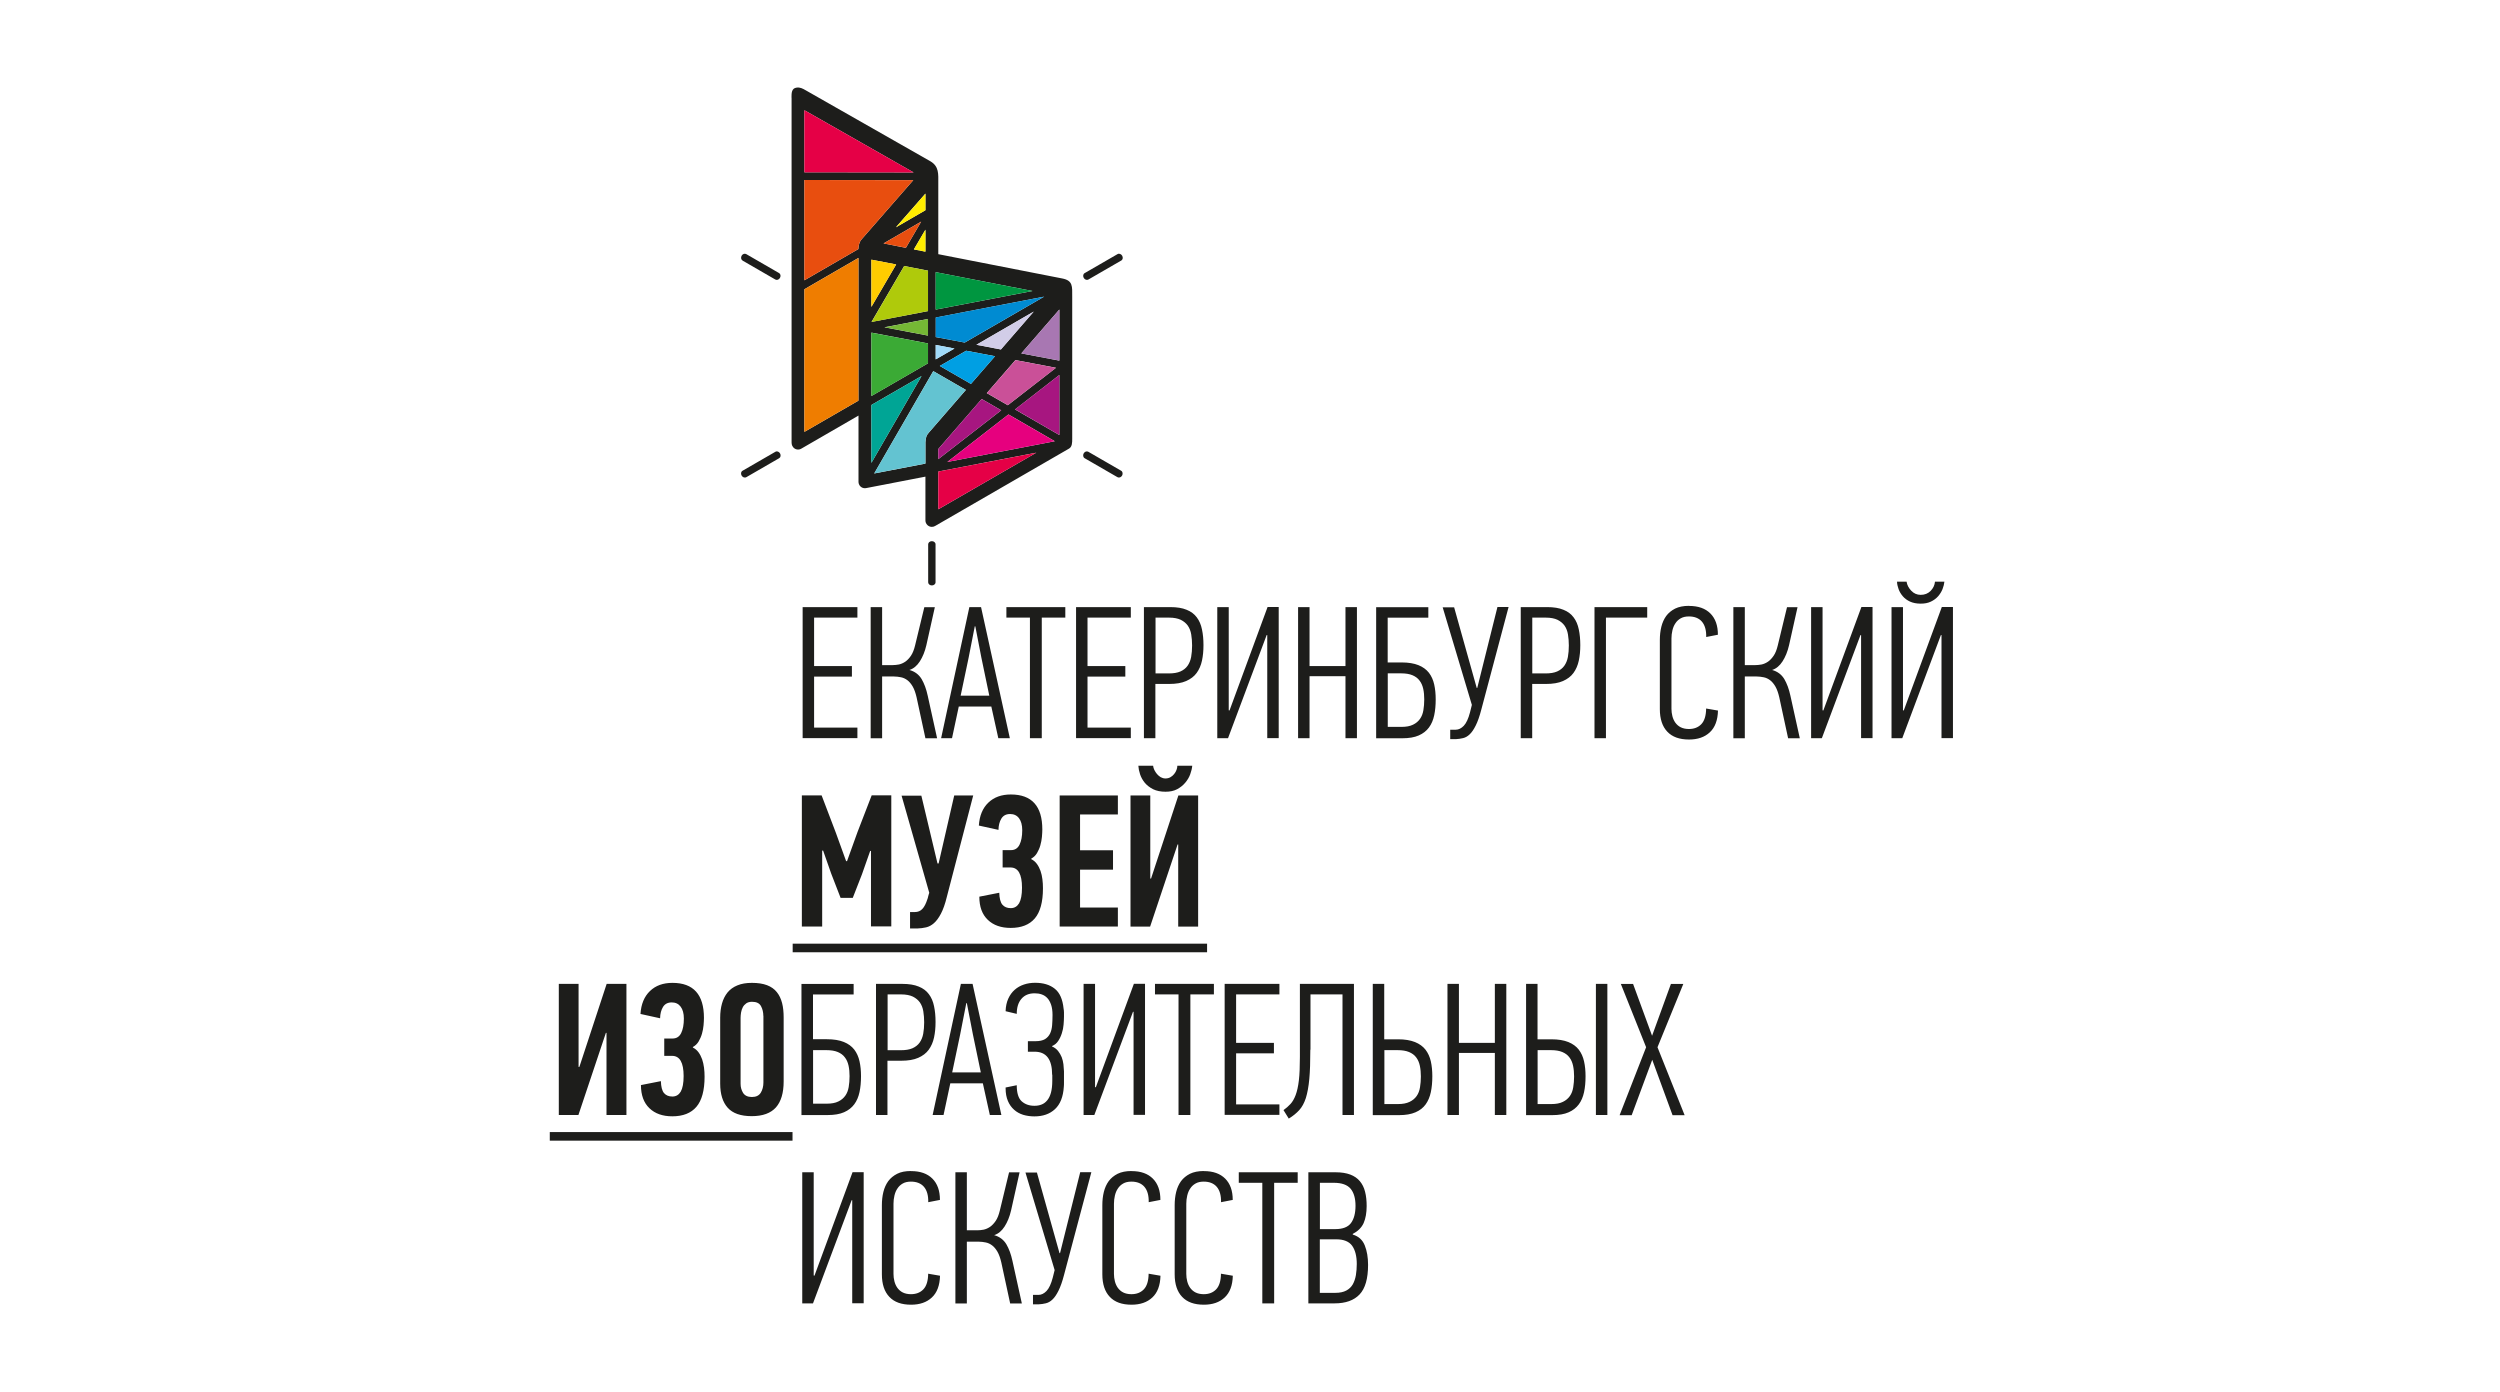 <?xml version="1.0" encoding="UTF-8"?> <svg xmlns="http://www.w3.org/2000/svg" width="914" height="509" viewBox="0 0 914 509" fill="none"><g clip-path="url(#clip0_635_85)"><path d="M201 413.892H289.746V417.02H201V413.892ZM289.803 345.016H441.308V348.144H289.803V345.016ZM495.577 440.84C495.577 438.142 494.975 436.047 493.799 434.612C492.594 433.178 490.557 432.431 487.66 432.431H482.555V449.364H488.205C490.902 449.364 492.823 448.617 493.913 447.154C495.003 445.69 495.577 443.566 495.577 440.811V440.84ZM496.036 462.134C496.036 459.236 495.462 457.026 494.344 455.448C493.225 453.898 491.275 453.094 488.521 453.094H482.526V472.667H488.177C489.84 472.667 491.16 472.38 492.192 471.835C493.225 471.289 494.028 470.514 494.573 469.567C495.118 468.592 495.491 467.472 495.72 466.181C495.921 464.889 496.036 463.541 496.036 462.106V462.134ZM494.602 451.372C496.724 452.004 498.158 453.324 498.962 455.333C499.765 457.342 500.166 459.695 500.166 462.45C500.166 467.444 499.134 471.06 497.069 473.241C495.003 475.422 491.963 476.512 487.919 476.512H478.338V428.586H488.378C490.443 428.586 492.192 428.873 493.655 429.418C495.089 429.963 496.265 430.767 497.155 431.829C498.044 432.891 498.703 434.182 499.076 435.732C499.478 437.281 499.65 439.003 499.65 440.926C499.65 443.394 499.277 445.461 498.56 447.125C497.814 448.79 496.495 450.11 494.573 451.114V451.401L494.602 451.372ZM465.832 432.431V476.512H461.501V432.431H452.896V428.586H474.437V432.431H465.832ZM440.161 428.155C443.517 428.155 446.098 429.074 447.934 430.91C449.77 432.747 450.688 435.33 450.688 438.688L446.414 439.52C446.471 437.052 445.926 435.158 444.836 433.895C443.746 432.632 442.14 432.001 440.075 432.001C438.87 432.001 437.895 432.23 437.092 432.69C436.289 433.149 435.629 433.751 435.141 434.526C434.625 435.273 434.281 436.134 434.051 437.109C433.822 438.085 433.707 439.061 433.707 440.094V465.75C433.707 466.669 433.822 467.587 434.051 468.477C434.281 469.366 434.654 470.17 435.141 470.859C435.658 471.548 436.289 472.122 437.092 472.523C437.895 472.925 438.899 473.155 440.075 473.155C441.968 473.155 443.46 472.581 444.607 471.404C445.754 470.227 446.357 468.305 446.385 465.664L450.716 466.41C450.63 469.94 449.626 472.609 447.733 474.36C445.84 476.139 443.287 477 440.132 477C436.633 477 433.994 476.053 432.187 474.13C430.38 472.236 429.462 469.481 429.462 465.894V440.61C429.462 438.917 429.634 437.31 430.007 435.789C430.38 434.268 430.982 432.948 431.785 431.829C432.617 430.709 433.707 429.82 435.055 429.131C436.403 428.471 438.096 428.127 440.104 428.127L440.161 428.155ZM413.715 428.155C417.071 428.155 419.652 429.074 421.488 430.91C423.324 432.747 424.242 435.33 424.242 438.688L419.968 439.52C420.025 437.052 419.48 435.158 418.39 433.895C417.3 432.632 415.694 432.001 413.629 432.001C412.424 432.001 411.449 432.23 410.646 432.69C409.843 433.149 409.183 433.751 408.695 434.526C408.179 435.273 407.835 436.134 407.605 437.109C407.376 438.085 407.261 439.061 407.261 440.094V465.75C407.261 466.669 407.376 467.587 407.605 468.477C407.835 469.366 408.208 470.17 408.695 470.859C409.212 471.548 409.843 472.122 410.646 472.523C411.449 472.925 412.453 473.155 413.629 473.155C415.522 473.155 417.014 472.581 418.161 471.404C419.308 470.227 419.911 468.305 419.939 465.664L424.27 466.41C424.184 469.94 423.18 472.609 421.287 474.36C419.394 476.139 416.841 477 413.686 477C410.187 477 407.548 476.053 405.741 474.13C403.934 472.236 403.016 469.481 403.016 465.894V440.61C403.016 438.917 403.188 437.31 403.561 435.789C403.934 434.268 404.536 432.948 405.339 431.829C406.171 430.709 407.261 429.82 408.609 429.131C409.957 428.471 411.65 428.127 413.658 428.127L413.715 428.155ZM387.556 458.117L394.927 428.557H399L389.019 466.095C388.388 468.534 387.699 470.457 386.982 471.892C386.265 473.327 385.548 474.389 384.774 475.106C384.028 475.824 383.225 476.283 382.364 476.484C381.504 476.685 380.643 476.828 379.783 476.857H377.66V473.413H379.668C380.729 473.413 381.704 472.925 382.622 471.978C383.54 471.002 384.286 469.395 384.888 467.099L385.577 464.344L374.907 428.672H379.094L387.355 458.145H387.556V458.117ZM349.292 476.512V428.586H353.48V449.794H357.324C358.069 449.794 358.815 449.708 359.618 449.564C360.422 449.392 361.196 449.048 361.97 448.531C362.716 448.015 363.405 447.269 364.036 446.35C364.667 445.403 365.154 444.169 365.527 442.619L368.912 428.614H372.755L369.658 442.505C369.113 444.858 368.309 446.809 367.277 448.416C366.244 450.024 364.982 451.085 363.462 451.573C365.441 452.119 366.904 453.238 367.908 454.874C368.883 456.538 369.629 458.547 370.145 460.958L373.587 476.541H369.313L366.072 461.532C365.699 459.925 365.24 458.633 364.667 457.629C364.093 456.653 363.462 455.878 362.745 455.333C362.028 454.788 361.253 454.414 360.393 454.242C359.532 454.07 358.672 453.955 357.811 453.955H353.48V476.541H349.292V476.512ZM333.115 428.155C336.471 428.155 339.052 429.074 340.888 430.91C342.724 432.747 343.642 435.33 343.642 438.688L339.368 439.52C339.425 437.052 338.88 435.158 337.79 433.895C336.7 432.632 335.094 432.001 333.029 432.001C331.824 432.001 330.849 432.23 330.046 432.69C329.243 433.149 328.583 433.751 328.095 434.526C327.579 435.273 327.235 436.134 327.006 437.109C326.776 438.085 326.661 439.061 326.661 440.094V465.75C326.661 466.669 326.776 467.587 327.006 468.477C327.235 469.366 327.608 470.17 328.095 470.859C328.612 471.548 329.243 472.122 330.046 472.523C330.849 472.925 331.853 473.155 333.029 473.155C334.922 473.155 336.414 472.581 337.561 471.404C338.708 470.227 339.311 468.305 339.339 465.664L343.671 466.41C343.584 469.94 342.581 472.609 340.687 474.36C338.794 476.139 336.242 477 333.086 477C329.587 477 326.948 476.053 325.141 474.13C323.334 472.236 322.416 469.481 322.416 465.894V440.61C322.416 438.917 322.588 437.31 322.961 435.789C323.334 434.268 323.936 432.948 324.74 431.829C325.571 430.709 326.661 429.82 328.009 429.131C329.358 428.442 331.05 428.127 333.058 428.127L333.115 428.155ZM311.344 438.831L297.232 476.512H293.303V428.586H297.49V466.324L297.777 466.382L311.689 428.557H315.762V476.484H311.574V438.802H311.373L311.344 438.831ZM611.486 407.722L604.057 387.461L596.542 407.722H592.125L601.82 382.869L592.584 359.738H597.058L604 378.679L610.884 359.738H615.416L605.979 382.869L615.903 407.722H611.429H611.486ZM583.462 407.636V359.709H587.65V407.636H583.462ZM562.122 403.647H567.142C568.891 403.647 570.297 403.388 571.387 402.843C572.477 402.327 573.309 401.609 573.94 400.719C574.571 399.83 574.972 398.768 575.173 397.505C575.374 396.271 575.489 394.951 575.489 393.573C575.489 392.196 575.374 390.847 575.116 389.642C574.857 388.436 574.427 387.432 573.768 386.571C573.137 385.71 572.276 385.079 571.186 384.62C570.096 384.16 568.719 383.931 567.027 383.931H562.151V403.618L562.122 403.647ZM557.934 407.636V359.709H562.122V379.97H567.228C569.695 379.97 571.76 380.315 573.395 380.975C575.03 381.635 576.292 382.582 577.21 383.759C578.127 384.964 578.758 386.37 579.131 388.035C579.504 389.699 579.676 391.507 579.676 393.487C579.676 395.611 579.504 397.534 579.131 399.285C578.758 401.035 578.127 402.527 577.21 403.761C576.292 404.996 575.058 405.971 573.481 406.66C571.932 407.349 569.924 407.693 567.486 407.693H557.906L557.934 407.636ZM546.518 407.636V384.964H533.382V407.636H529.194V359.709H533.382V381.262H546.518V359.709H550.706V407.636H546.518ZM506.104 403.647H511.066C512.816 403.647 514.221 403.388 515.34 402.843C516.43 402.327 517.29 401.609 517.921 400.719C518.552 399.83 518.954 398.768 519.155 397.505C519.355 396.271 519.47 394.951 519.47 393.573C519.47 392.196 519.355 390.847 519.097 389.642C518.839 388.436 518.409 387.432 517.749 386.571C517.118 385.71 516.229 385.079 515.139 384.62C514.049 384.16 512.644 383.931 510.951 383.931H506.132V403.618L506.104 403.647ZM501.887 407.636V359.709H506.075V379.97H511.123C513.619 379.97 515.655 380.315 517.319 380.975C518.954 381.635 520.245 382.582 521.162 383.759C522.08 384.964 522.74 386.37 523.113 388.035C523.486 389.699 523.658 391.507 523.658 393.487C523.658 395.611 523.486 397.534 523.113 399.285C522.74 401.035 522.109 402.527 521.22 403.761C520.331 404.996 519.097 405.971 517.491 406.66C515.913 407.349 513.906 407.693 511.525 407.693H501.916L501.887 407.636ZM479.055 383.787C479.055 388.092 478.941 391.679 478.683 394.463C478.424 397.276 477.994 399.6 477.421 401.437C476.818 403.274 476.015 404.766 474.982 405.885C473.95 407.004 472.688 408.038 471.168 408.956L469.246 405.857C470.221 405.168 471.053 404.422 471.799 403.618C472.544 402.814 473.175 401.724 473.692 400.346C474.208 398.969 474.61 397.19 474.868 394.98C475.126 392.77 475.241 389.929 475.241 386.428V359.709H495.003V407.636H490.816V363.555H479.113V383.759L479.055 383.787ZM447.733 407.636V359.709H467.754V363.555H451.921V381.262H465.746V385.107H451.921V403.761H467.754V407.607H447.733V407.636ZM435.199 363.555V407.636H430.868V363.555H422.263V359.709H443.804V363.555H435.199ZM414.203 369.955L400.09 407.636H396.161V359.709H400.349V397.448L400.635 397.505L414.547 359.68H418.62V407.607H414.432V369.926H414.231L414.203 369.955ZM384.659 392.913C384.659 387.317 382.536 384.505 378.262 384.505H375.796V380.659H378.607C380.07 380.659 381.217 380.401 382.049 379.913C382.88 379.396 383.483 378.708 383.913 377.847C384.315 376.986 384.573 375.953 384.659 374.805C384.745 373.657 384.802 372.423 384.802 371.074C384.802 369.61 384.63 368.376 384.286 367.343C383.942 366.339 383.483 365.506 382.909 364.904C382.336 364.272 381.647 363.842 380.844 363.555C380.041 363.268 379.18 363.153 378.262 363.153C376.197 363.153 374.591 363.813 373.444 365.162C372.296 366.482 371.723 368.319 371.723 370.672L367.65 369.696C367.707 367.946 368.023 366.425 368.625 365.105C369.227 363.784 370.002 362.723 370.977 361.862C371.952 361.001 373.071 360.369 374.362 359.939C375.652 359.508 377 359.307 378.435 359.307C381.418 359.307 383.827 360.025 385.634 361.488C387.441 362.923 388.502 365.334 388.847 368.749C388.933 369.208 388.99 369.668 388.99 370.155V371.705C388.99 372.537 388.933 373.485 388.847 374.575C388.761 375.666 388.56 376.699 388.216 377.732C387.9 378.765 387.47 379.683 386.896 380.544C386.351 381.405 385.577 382.037 384.63 382.438V382.582C385.548 382.984 386.294 383.558 386.839 384.246C387.384 384.935 387.814 385.681 388.158 386.514C388.474 387.346 388.675 388.207 388.789 389.097C388.875 389.986 388.961 390.847 388.99 391.679V395.841C388.99 396.329 388.99 396.816 388.933 397.333C388.703 401.006 387.613 403.733 385.691 405.512C383.77 407.291 381.274 408.152 378.176 408.152C376.714 408.152 375.337 407.951 374.075 407.578C372.813 407.177 371.694 406.574 370.747 405.713C369.772 404.852 369.026 403.79 368.482 402.499C367.937 401.207 367.65 399.686 367.65 397.878V397.591L371.723 396.759C371.723 399.571 372.325 401.523 373.501 402.614C374.706 403.704 376.255 404.278 378.176 404.278C379.152 404.278 380.012 404.135 380.787 403.819C381.561 403.532 382.249 403.015 382.852 402.298C383.454 401.58 383.913 400.633 384.229 399.485C384.544 398.309 384.716 396.845 384.716 395.123V392.913H384.659ZM353.279 366.74L351.013 378.306L348.116 392.081H358.586L355.689 378.162L353.48 366.74H353.279ZM361.884 407.636L359.332 396.07H347.428L344.961 407.636H340.974L351.3 359.709H355.574L366.101 407.636H361.913H361.884ZM324.51 383.959H329.329C331.079 383.959 332.484 383.73 333.603 383.242C334.693 382.754 335.582 382.065 336.213 381.176C336.844 380.286 337.303 379.196 337.532 377.933C337.762 376.67 337.876 375.264 337.876 373.743C337.876 372.308 337.762 370.988 337.561 369.725C337.36 368.462 336.93 367.4 336.328 366.511C335.697 365.621 334.836 364.904 333.746 364.358C332.656 363.842 331.222 363.555 329.472 363.555H324.51V383.931V383.959ZM329.903 359.709C332.283 359.709 334.291 360.025 335.869 360.685C337.475 361.316 338.708 362.263 339.597 363.469C340.515 364.674 341.146 366.166 341.491 367.888C341.863 369.61 342.036 371.533 342.036 373.628C342.036 375.723 341.863 377.531 341.491 379.282C341.118 381.032 340.458 382.525 339.54 383.787C338.622 385.05 337.331 386.026 335.697 386.743C334.062 387.461 331.996 387.805 329.501 387.805H324.453V407.636H320.265V359.709H329.874H329.903ZM297.232 379.942H302.338C304.805 379.942 306.87 380.286 308.505 380.946C310.14 381.606 311.402 382.553 312.32 383.73C313.238 384.935 313.869 386.341 314.241 388.006C314.614 389.671 314.786 391.478 314.786 393.459C314.786 395.582 314.614 397.505 314.241 399.256C313.869 401.006 313.238 402.499 312.32 403.733C311.402 404.967 310.168 405.943 308.591 406.631C307.042 407.32 305.034 407.664 302.596 407.664H293.016V359.738H312.09V363.583H297.232V379.97V379.942ZM297.232 403.503H302.252C304.002 403.503 305.407 403.245 306.497 402.7C307.587 402.183 308.419 401.466 309.05 400.576C309.681 399.686 310.082 398.624 310.283 397.419C310.484 396.214 310.599 394.894 310.599 393.459C310.599 392.024 310.484 390.761 310.226 389.584C309.968 388.436 309.537 387.403 308.878 386.571C308.247 385.71 307.386 385.079 306.296 384.62C305.206 384.16 303.829 383.931 302.137 383.931H297.261V403.503H297.232ZM286.505 395.382C286.505 399.572 285.558 402.728 283.694 404.852C281.801 406.976 278.875 408.066 274.831 408.066C270.786 408.066 267.889 407.033 266.054 404.996C264.218 402.958 263.3 400.002 263.3 396.156V372.05C263.3 370.155 263.529 368.434 263.96 366.884C264.39 365.334 265.078 363.985 265.968 362.866C266.885 361.747 268.09 360.857 269.582 360.254C271.073 359.623 272.852 359.336 274.917 359.336C277.097 359.336 278.961 359.623 280.453 360.197C281.944 360.771 283.12 361.603 284.009 362.723C284.899 363.813 285.53 365.162 285.931 366.712C286.333 368.261 286.505 370.041 286.505 372.021V395.439V395.382ZM279.076 371.418C279.076 370.098 278.789 368.893 278.215 367.831C277.642 366.769 276.552 366.252 274.945 366.252C274.085 366.252 273.368 366.453 272.823 366.826C272.278 367.228 271.848 367.687 271.561 368.261C271.274 368.835 271.044 369.467 270.93 370.184C270.815 370.902 270.758 371.562 270.758 372.136V396.242C270.758 397.477 271.073 398.596 271.676 399.572C272.307 400.547 273.368 401.064 274.888 401.064C276.408 401.064 277.47 400.547 278.129 399.514C278.76 398.481 279.104 397.218 279.104 395.755V371.361L279.076 371.418ZM241.615 395.181C241.673 397.304 242.046 398.768 242.763 399.629C243.509 400.49 244.512 400.892 245.832 400.892C247.151 400.892 248.155 400.289 248.872 399.112C249.561 397.907 249.934 396.013 249.934 393.401C249.934 388.494 248.528 386.026 245.746 386.026H242.849V379.683H245.889C247.323 379.683 248.356 379.023 249.016 377.732C249.675 376.412 250.02 374.632 250.02 372.394C250.02 370.5 249.618 369.065 248.844 368.032C248.069 366.999 246.979 366.482 245.602 366.482C244.14 366.482 243.078 367.027 242.39 368.147C241.73 369.237 241.357 370.615 241.329 372.279L234.158 370.701C234.387 367.113 235.535 364.33 237.629 362.321C239.722 360.312 242.447 359.336 245.861 359.336C253.519 359.336 257.363 363.612 257.363 372.136C257.363 372.911 257.305 373.8 257.219 374.833C257.133 375.838 256.932 376.871 256.646 377.904C256.359 378.937 255.928 379.884 255.412 380.774C254.896 381.635 254.179 382.324 253.318 382.783V382.984C254.15 383.386 254.838 383.988 255.383 384.734C255.928 385.481 256.359 386.341 256.703 387.289C257.018 388.236 257.248 389.24 257.391 390.331C257.535 391.421 257.592 392.512 257.592 393.66C257.592 398.653 256.588 402.327 254.609 404.651C252.63 406.976 249.675 408.124 245.803 408.124C242.275 408.124 239.493 407.148 237.428 405.168C235.363 403.188 234.33 400.375 234.33 396.702L241.615 395.267V395.181ZM221.509 377.617L211.469 407.636H204.299V359.709H211.527V390.072H211.814L221.795 359.709H229.024V407.636H221.738V377.617H221.537H221.509ZM421.574 279.956C421.632 280.472 421.775 280.989 422.033 281.506C422.291 282.022 422.607 282.539 423.008 282.998C423.41 283.457 423.84 283.83 424.356 284.146C424.873 284.433 425.446 284.605 426.077 284.605C426.766 284.605 427.368 284.462 427.913 284.146C428.43 283.859 428.888 283.457 429.261 282.998C429.634 282.539 429.921 282.051 430.122 281.506C430.323 280.989 430.437 280.472 430.437 279.956H435.887C435.801 280.932 435.543 281.965 435.141 283.084C434.74 284.203 434.109 285.236 433.306 286.183C432.503 287.131 431.527 287.905 430.351 288.537C429.175 289.168 427.77 289.455 426.106 289.455C424.328 289.455 422.808 289.139 421.574 288.537C420.341 287.905 419.337 287.131 418.534 286.183C417.759 285.236 417.186 284.203 416.813 283.084C416.44 281.965 416.239 280.903 416.182 279.956H421.632H421.574ZM430.523 308.741L420.484 338.759H413.313V290.833H420.542V321.196H420.828L430.81 290.833H438.038V338.759H430.753V308.741H430.552H430.523ZM387.412 338.759V290.833H408.695V297.778H394.87V310.864H406.917V317.953H394.87V331.785H408.695V338.731H387.412V338.759ZM365.326 326.304C365.384 328.428 365.757 329.891 366.474 330.752C367.219 331.613 368.223 332.015 369.543 332.015C370.862 332.015 371.866 331.412 372.583 330.236C373.272 329.03 373.644 327.136 373.644 324.525C373.644 319.617 372.239 317.149 369.457 317.149H366.56V310.807H369.6C371.034 310.807 372.067 310.147 372.727 308.855C373.386 307.535 373.731 305.756 373.731 303.517C373.731 301.623 373.329 300.188 372.555 299.155C371.78 298.122 370.69 297.605 369.313 297.605C367.85 297.605 366.789 298.151 366.101 299.27C365.441 300.361 365.068 301.738 365.04 303.403L357.869 301.824C358.098 298.237 359.246 295.453 361.339 293.444C363.433 291.435 366.158 290.46 369.571 290.46C377.23 290.46 381.073 294.736 381.073 303.259C381.073 304.034 381.016 304.924 380.93 305.957C380.844 306.961 380.643 307.994 380.356 309.028C380.07 310.061 379.639 311.008 379.123 311.897C378.607 312.758 377.89 313.447 377.029 313.906V314.107C377.861 314.509 378.549 315.112 379.094 315.858C379.639 316.604 380.07 317.465 380.414 318.412C380.758 319.359 380.959 320.363 381.102 321.454C381.246 322.545 381.303 323.635 381.303 324.783C381.303 329.777 380.299 333.45 378.32 335.775C376.341 338.099 373.386 339.247 369.514 339.247C365.986 339.247 363.204 338.271 361.139 336.291C359.073 334.311 358.041 331.498 358.041 327.825L365.326 326.39V326.304ZM343.154 315.686L348.862 290.833H355.804L346.166 327.882C345.535 330.494 344.789 332.56 343.986 334.081C343.183 335.602 342.322 336.75 341.433 337.525C340.544 338.3 339.597 338.817 338.565 339.046C337.561 339.276 336.5 339.419 335.41 339.448H332.713V333.45H334.434C335.582 333.45 336.5 333.077 337.217 332.302C337.934 331.556 338.536 330.351 339.052 328.743C339.11 328.686 339.139 328.571 339.196 328.342C339.253 328.112 339.311 327.882 339.368 327.624C339.425 327.366 339.511 327.136 339.569 326.907C339.626 326.677 339.684 326.505 339.741 326.419L329.616 290.89H336.844L342.753 315.686H343.097H343.154ZM307.329 328.284L303.887 319.388L300.932 310.979H300.588V338.731H293.159V290.804H300.387L305.579 304.436L309.337 314.825H309.681L313.524 304.149L318.687 290.775H325.858V338.702H318.429V311.094H318.142L315.131 319.646L311.775 328.256H307.329V328.284ZM709.583 232.201L695.471 269.883H691.541V221.956H695.729V259.695L696.016 259.752L709.927 221.927H714V269.854H709.812V232.173H709.611L709.583 232.201ZM697.048 212.658C697.22 213.863 697.794 214.954 698.74 215.958C699.687 216.962 700.834 217.479 702.211 217.479C703.674 217.479 704.879 216.991 705.825 216.044C706.772 215.068 707.317 213.949 707.431 212.658H710.873C710.787 213.519 710.558 214.437 710.185 215.384C709.812 216.331 709.267 217.192 708.579 217.996C707.862 218.799 706.973 219.459 705.94 219.947C704.879 220.464 703.645 220.693 702.211 220.693C700.691 220.693 699.4 220.435 698.31 219.947C697.22 219.431 696.36 218.799 695.671 217.996C694.983 217.192 694.467 216.331 694.122 215.384C693.778 214.437 693.577 213.547 693.549 212.658H697.048ZM680.182 232.201L666.07 269.883H662.141V221.956H666.328V259.695L666.615 259.752L680.527 221.927H684.6V269.854H680.412V232.173H680.211L680.182 232.201ZM633.716 269.883V221.956H637.903V243.164H641.747C642.493 243.164 643.238 243.078 644.042 242.935C644.845 242.763 645.619 242.418 646.394 241.902C647.139 241.385 647.828 240.639 648.459 239.72C649.09 238.802 649.577 237.539 649.95 235.99L653.335 221.985H657.178L654.081 235.875C653.536 238.228 652.733 240.18 651.7 241.787C650.667 243.394 649.405 244.456 647.885 244.944C649.864 245.489 651.327 246.608 652.331 248.244C653.306 249.908 654.052 251.917 654.568 254.328L658.01 269.911H653.736L650.495 254.902C650.122 253.295 649.663 252.003 649.09 250.999C648.516 250.023 647.885 249.248 647.168 248.703C646.451 248.158 645.676 247.785 644.816 247.613C643.955 247.44 643.095 247.326 642.234 247.326H637.903V269.911H633.716V269.883ZM617.538 221.526C620.894 221.526 623.476 222.444 625.311 224.281C627.147 226.117 628.065 228.7 628.065 232.058L623.791 232.89C623.848 230.422 623.304 228.528 622.214 227.265C621.124 226.003 619.517 225.371 617.452 225.371C616.247 225.371 615.272 225.601 614.469 226.06C613.666 226.519 613.006 227.122 612.519 227.897C612.002 228.643 611.658 229.504 611.429 230.48C611.199 231.455 611.084 232.431 611.084 233.464V259.121C611.084 260.039 611.199 260.957 611.429 261.847C611.658 262.737 612.031 263.54 612.519 264.229C613.035 264.918 613.666 265.492 614.469 265.894C615.272 266.295 616.276 266.525 617.452 266.525C619.345 266.525 620.837 265.951 621.984 264.774C623.131 263.598 623.734 261.675 623.762 259.035L628.094 259.781C628.008 263.311 627.004 265.98 625.111 267.73C623.217 269.51 620.665 270.371 617.51 270.371C614.01 270.371 611.371 269.423 609.564 267.501C607.757 265.607 606.839 262.852 606.839 259.264V233.981C606.839 232.288 607.011 230.68 607.384 229.159C607.757 227.638 608.36 226.318 609.163 225.199C609.995 224.08 611.084 223.19 612.433 222.501C613.781 221.841 615.473 221.497 617.481 221.497L617.538 221.526ZM587.134 225.802V269.883H582.946V221.956H602.221V225.802H587.134ZM560.2 246.206H565.019C566.769 246.206 568.174 245.977 569.293 245.489C570.383 245.001 571.272 244.312 571.903 243.423C572.534 242.533 572.993 241.442 573.223 240.18C573.452 238.917 573.567 237.511 573.567 235.99C573.567 234.555 573.452 233.235 573.251 231.972C573.05 230.709 572.62 229.647 572.018 228.758C571.387 227.868 570.526 227.15 569.436 226.605C568.346 226.089 566.912 225.802 565.163 225.802H560.2V246.178V246.206ZM565.622 221.956C568.002 221.956 570.01 222.272 571.588 222.932C573.194 223.563 574.427 224.51 575.316 225.716C576.234 226.921 576.865 228.413 577.21 230.135C577.582 231.857 577.755 233.78 577.755 235.875C577.755 237.97 577.582 239.778 577.21 241.528C576.837 243.279 576.177 244.771 575.259 246.034C574.341 247.297 573.05 248.273 571.416 248.99C569.781 249.708 567.715 250.052 565.22 250.052H560.172V269.883H555.984V221.956H565.593H565.622ZM540.093 251.487L547.465 221.927H551.538L541.556 259.465C540.925 261.904 540.237 263.827 539.52 265.262C538.803 266.697 538.086 267.759 537.311 268.476C536.565 269.194 535.762 269.653 534.902 269.854C534.041 270.055 533.181 270.198 532.32 270.227H530.198V266.783H532.206C533.267 266.783 534.242 266.295 535.16 265.348C536.078 264.373 536.824 262.765 537.426 260.47L538.114 257.714L527.444 222.042H531.632L539.893 251.516H540.093V251.487ZM507.337 242.189H512.443C514.91 242.189 516.975 242.533 518.61 243.193C520.245 243.853 521.507 244.8 522.425 245.977C523.342 247.182 523.973 248.588 524.346 250.253C524.719 251.917 524.891 253.725 524.891 255.706C524.891 257.829 524.719 259.752 524.346 261.503C523.973 263.253 523.342 264.746 522.425 265.98C521.507 267.214 520.273 268.189 518.696 268.878C517.147 269.567 515.139 269.911 512.701 269.911H503.121V221.985H522.195V225.83H507.337V242.217V242.189ZM507.337 265.75H512.357C514.106 265.75 515.512 265.492 516.602 264.947C517.692 264.43 518.524 263.712 519.155 262.823C519.786 261.933 520.187 260.871 520.388 259.666C520.589 258.461 520.704 257.14 520.704 255.706C520.704 254.271 520.589 253.008 520.331 251.831C520.073 250.683 519.642 249.65 518.983 248.818C518.352 247.957 517.491 247.326 516.401 246.866C515.311 246.407 513.934 246.178 512.242 246.178H507.366V265.75H507.337ZM491.906 269.883V247.211H478.769V269.883H474.581V221.956H478.769V243.509H491.906V221.956H496.093V269.883H491.906ZM463.079 232.201L448.967 269.883H445.037V221.956H449.225V259.695L449.512 259.752L463.423 221.927H467.496V269.854H463.308V232.173H463.108L463.079 232.201ZM422.463 246.206H427.282C429.032 246.206 430.437 245.977 431.556 245.489C432.646 245.001 433.535 244.312 434.166 243.423C434.797 242.533 435.256 241.442 435.486 240.18C435.715 238.917 435.83 237.511 435.83 235.99C435.83 234.555 435.715 233.235 435.514 231.972C435.313 230.709 434.883 229.647 434.281 228.758C433.65 227.868 432.789 227.15 431.699 226.605C430.609 226.089 429.175 225.802 427.426 225.802H422.463V246.178V246.206ZM427.856 221.956C430.237 221.956 432.244 222.272 433.822 222.932C435.428 223.563 436.662 224.51 437.551 225.716C438.469 226.921 439.1 228.413 439.444 230.135C439.817 231.857 439.989 233.78 439.989 235.875C439.989 237.97 439.817 239.778 439.444 241.528C439.071 243.279 438.411 244.771 437.493 246.034C436.576 247.297 435.285 248.273 433.65 248.99C432.015 249.708 429.95 250.052 427.454 250.052H422.406V269.883H418.218V221.956H427.827H427.856ZM393.407 269.883V221.956H413.428V225.802H397.595V243.509H411.42V247.354H397.595V266.008H413.428V269.854H393.407V269.883ZM380.873 225.802V269.883H376.542V225.802H367.937V221.956H389.478V225.802H380.873ZM356.377 228.987L354.111 240.553L351.214 254.328H361.684L358.787 240.409L356.578 228.987H356.377ZM364.982 269.883L362.429 258.317H350.526L348.059 269.883H344.072L354.398 221.956H358.672L369.199 269.883H365.011H364.982ZM318.315 269.883V221.956H322.502V243.164H326.346C327.092 243.164 327.837 243.078 328.64 242.935C329.444 242.763 330.218 242.418 330.992 241.902C331.738 241.385 332.427 240.639 333.058 239.72C333.689 238.773 334.176 237.539 334.549 235.99L337.934 221.985H341.777L338.68 235.875C338.135 238.228 337.331 240.18 336.299 241.787C335.266 243.394 334.004 244.456 332.484 244.944C334.463 245.489 335.926 246.608 336.93 248.244C337.905 249.908 338.651 251.917 339.167 254.328L342.609 269.911H338.335L335.094 254.902C334.721 253.295 334.262 252.003 333.689 250.999C333.115 250.023 332.484 249.248 331.767 248.703C331.05 248.158 330.275 247.785 329.415 247.613C328.554 247.44 327.694 247.326 326.833 247.326H322.502V269.911H318.315V269.883ZM293.446 269.883V221.956H313.467V225.802H297.634V243.509H311.459V247.354H297.634V266.008H313.467V269.854H293.446V269.883Z" fill="#1D1D1B"></path><path d="M336.93 137.468L318.573 148.057V169.237L336.93 137.468ZM289.374 35.703C289.374 34.038 289.374 32.259 291.267 32.029C292.5 31.857 293.475 32.374 294.508 32.976L340.172 58.977C343.355 60.871 343.04 63.655 343.04 66.984V92.927L388.302 101.795C392.318 102.57 392.002 104.694 392.002 108.511V160.427C392.002 161.775 392.002 163.354 390.826 164.014L342.007 192.225C341.634 192.483 341.176 192.626 340.688 192.626C339.397 192.626 338.336 191.565 338.336 190.273V174.259L316.651 178.449C315.504 178.679 314.385 178.019 314.012 176.957C313.812 176.44 313.869 175.895 313.869 175.379V151.932L292.93 164.043C291.955 164.617 290.693 164.387 289.976 163.497C289.374 162.751 289.402 162.091 289.402 161.23V35.703H289.374ZM353.108 142.547L341.204 135.688L319.606 173.111L338.336 169.495V163.038C338.336 162.722 338.336 162.378 338.336 162.062C338.336 161.919 338.336 161.804 338.336 161.689C338.422 159.795 338.824 159.02 339.541 158.217L353.108 142.576V142.547ZM342.093 113.189L377.46 106.387L342.093 99.499V113.189ZM339.282 125.558L318.573 121.597V144.786L339.282 132.819V125.558ZM348.977 127.423L342.093 126.103V131.384L348.977 127.395V127.423ZM363.778 130.236L353.223 128.227L343.585 133.794L354.972 140.366L363.778 130.236ZM373.387 129.203L387.298 131.843V113.16L373.387 129.203ZM356.951 126.046L365.929 127.768L377.947 113.906L356.951 126.074V126.046ZM342.093 123.233L352.706 125.242L381.734 108.453L342.122 116.087V123.233H342.093ZM323.392 119.675L339.254 122.688V116.604L323.392 119.646V119.675ZM368.683 151.53L346.339 168.893L385.635 161.316L368.711 151.53H368.683ZM387.298 137.095L371.092 149.693L387.298 159.049V137.095ZM368.453 148.144L386.065 134.454L371.236 131.642L360.766 143.724L368.425 148.144H368.453ZM343.04 167.86L366.044 150.009L358.902 145.876L343.212 163.957C343.097 164.1 343.04 164.071 343.04 164.272V167.831V167.86ZM294.078 62.995L334.033 63.052L294.078 40.294V62.995ZM313.84 94.305L294.078 105.756V157.901L313.84 146.479V94.305ZM327.58 83.084L338.336 76.856V70.772L327.58 83.055V83.084ZM294.078 102.484L313.812 91.062C313.869 89.742 314.156 88.479 315.016 87.475L333.89 65.865L294.078 65.807V102.484ZM330.563 97.261L318.63 117.694L339.282 113.734V98.954L330.563 97.261ZM338.336 83.974L334.119 91.177L338.336 92.009V83.974ZM331.194 90.603L336.787 81.018L323.019 88.996L331.194 90.603ZM318.573 112.213L327.637 96.687L318.573 94.936V112.213ZM271.475 95.252C270.93 94.936 270.787 94.162 271.131 93.501C271.504 92.841 272.25 92.583 272.823 92.899L284.842 99.844C285.387 100.16 285.53 100.934 285.157 101.595C284.784 102.255 284.038 102.513 283.465 102.197L271.447 95.252H271.475ZM272.823 174.46C272.278 174.776 271.504 174.518 271.131 173.858C270.758 173.197 270.902 172.423 271.475 172.107L283.494 165.162C284.038 164.846 284.813 165.104 285.186 165.765C285.559 166.425 285.415 167.199 284.87 167.515L272.852 174.46H272.823ZM342.036 212.888C342.036 213.519 341.434 214.036 340.688 214.036C339.942 214.036 339.34 213.519 339.34 212.888V198.997C339.34 198.366 339.942 197.85 340.688 197.85C341.434 197.85 342.036 198.366 342.036 198.997V212.888ZM396.534 167.515C395.989 167.199 395.846 166.396 396.19 165.765C396.563 165.104 397.309 164.846 397.882 165.162L409.901 172.107C410.446 172.423 410.589 173.226 410.245 173.858C409.872 174.518 409.126 174.776 408.553 174.46L396.534 167.515ZM397.911 102.197C397.366 102.513 396.592 102.255 396.219 101.595C395.846 100.934 395.989 100.16 396.563 99.844L408.581 92.899C409.126 92.583 409.901 92.841 410.273 93.501C410.646 94.162 410.503 94.936 409.929 95.252L397.911 102.197ZM343.04 186.198L378.865 165.506L343.04 172.394V186.198Z" fill="#1D1D1B"></path><path fill-rule="evenodd" clip-rule="evenodd" d="M334.033 63.052L294.077 40.294V62.995L334.033 63.052Z" fill="#E50046"></path><path fill-rule="evenodd" clip-rule="evenodd" d="M377.459 106.387L342.093 99.499V113.188L377.459 106.387Z" fill="#009640"></path><path fill-rule="evenodd" clip-rule="evenodd" d="M381.733 108.453L342.093 116.058V123.233L352.706 125.242L381.733 108.453Z" fill="#008BD2"></path><path fill-rule="evenodd" clip-rule="evenodd" d="M365.929 127.767L377.947 113.906L356.951 126.045L365.929 127.767Z" fill="#D2CDE8"></path><path fill-rule="evenodd" clip-rule="evenodd" d="M348.977 127.423L342.093 126.103V131.384L348.977 127.423Z" fill="#A1DAF8"></path><path fill-rule="evenodd" clip-rule="evenodd" d="M354.971 140.366L363.777 130.235L353.222 128.227L343.584 133.794L354.971 140.366Z" fill="#009FE3"></path><path fill-rule="evenodd" clip-rule="evenodd" d="M336.93 137.467L318.572 148.057V169.237L336.93 137.467Z" fill="#00A595"></path><path fill-rule="evenodd" clip-rule="evenodd" d="M343.039 186.198L378.864 165.506L343.039 172.394V186.198Z" fill="#E50046"></path><path fill-rule="evenodd" clip-rule="evenodd" d="M338.336 162.033C338.336 162.033 338.336 161.775 338.336 161.66C338.422 159.766 338.823 158.991 339.54 158.188L353.108 142.547L341.204 135.688L319.605 173.082L338.336 169.466V163.009C338.336 162.693 338.336 162.349 338.336 162.033Z" fill="#63C3D1"></path><path fill-rule="evenodd" clip-rule="evenodd" d="M346.338 168.892L385.605 161.316L368.682 151.53L346.338 168.892Z" fill="#E6007E"></path><path fill-rule="evenodd" clip-rule="evenodd" d="M343.039 164.3V167.859L366.043 150.009L358.901 145.876L343.211 163.956C343.096 164.1 343.039 164.071 343.039 164.272" fill="#A71680"></path><path fill-rule="evenodd" clip-rule="evenodd" d="M387.298 131.842V113.16L373.387 129.202L387.298 131.842Z" fill="#A877B2"></path><path fill-rule="evenodd" clip-rule="evenodd" d="M386.064 134.483L371.263 131.67L360.794 143.724L368.452 148.143L386.064 134.483Z" fill="#CA5098"></path><path fill-rule="evenodd" clip-rule="evenodd" d="M387.298 159.049V137.094L371.092 149.664L387.298 159.049Z" fill="#A71680"></path><path fill-rule="evenodd" clip-rule="evenodd" d="M334.119 91.177L338.336 92.009V83.973L334.119 91.177Z" fill="#FFED00"></path><path fill-rule="evenodd" clip-rule="evenodd" d="M323.019 88.996L331.193 90.603L336.787 81.018L323.019 88.996Z" fill="#E84E0F"></path><path fill-rule="evenodd" clip-rule="evenodd" d="M338.335 70.801L327.579 83.084L338.335 76.856V70.801Z" fill="#FFED00"></path><path fill-rule="evenodd" clip-rule="evenodd" d="M327.636 96.687L318.572 94.936V112.213L327.636 96.687Z" fill="#FFCC00"></path><path fill-rule="evenodd" clip-rule="evenodd" d="M339.282 122.688V116.604L323.392 119.674L339.282 122.688Z" fill="#75B735"></path><path fill-rule="evenodd" clip-rule="evenodd" d="M318.572 121.626V144.814L339.282 132.847V125.558L318.572 121.626Z" fill="#3BAA35"></path><path fill-rule="evenodd" clip-rule="evenodd" d="M339.282 98.954L330.562 97.261L318.63 117.723L339.282 113.734V98.954Z" fill="#AFCA0B"></path><path fill-rule="evenodd" clip-rule="evenodd" d="M294.077 105.755V157.901L313.84 146.479V94.419V94.305L294.077 105.755Z" fill="#EF7D00"></path><path fill-rule="evenodd" clip-rule="evenodd" d="M315.016 87.475L333.89 65.865L294.077 65.807V102.484L313.811 91.062C313.869 89.742 314.155 88.479 315.016 87.475Z" fill="#E84E0F"></path></g><defs><clipPath id="clip0_635_85"><rect width="513" height="445" fill="white" transform="translate(201 32)"></rect></clipPath></defs></svg> 